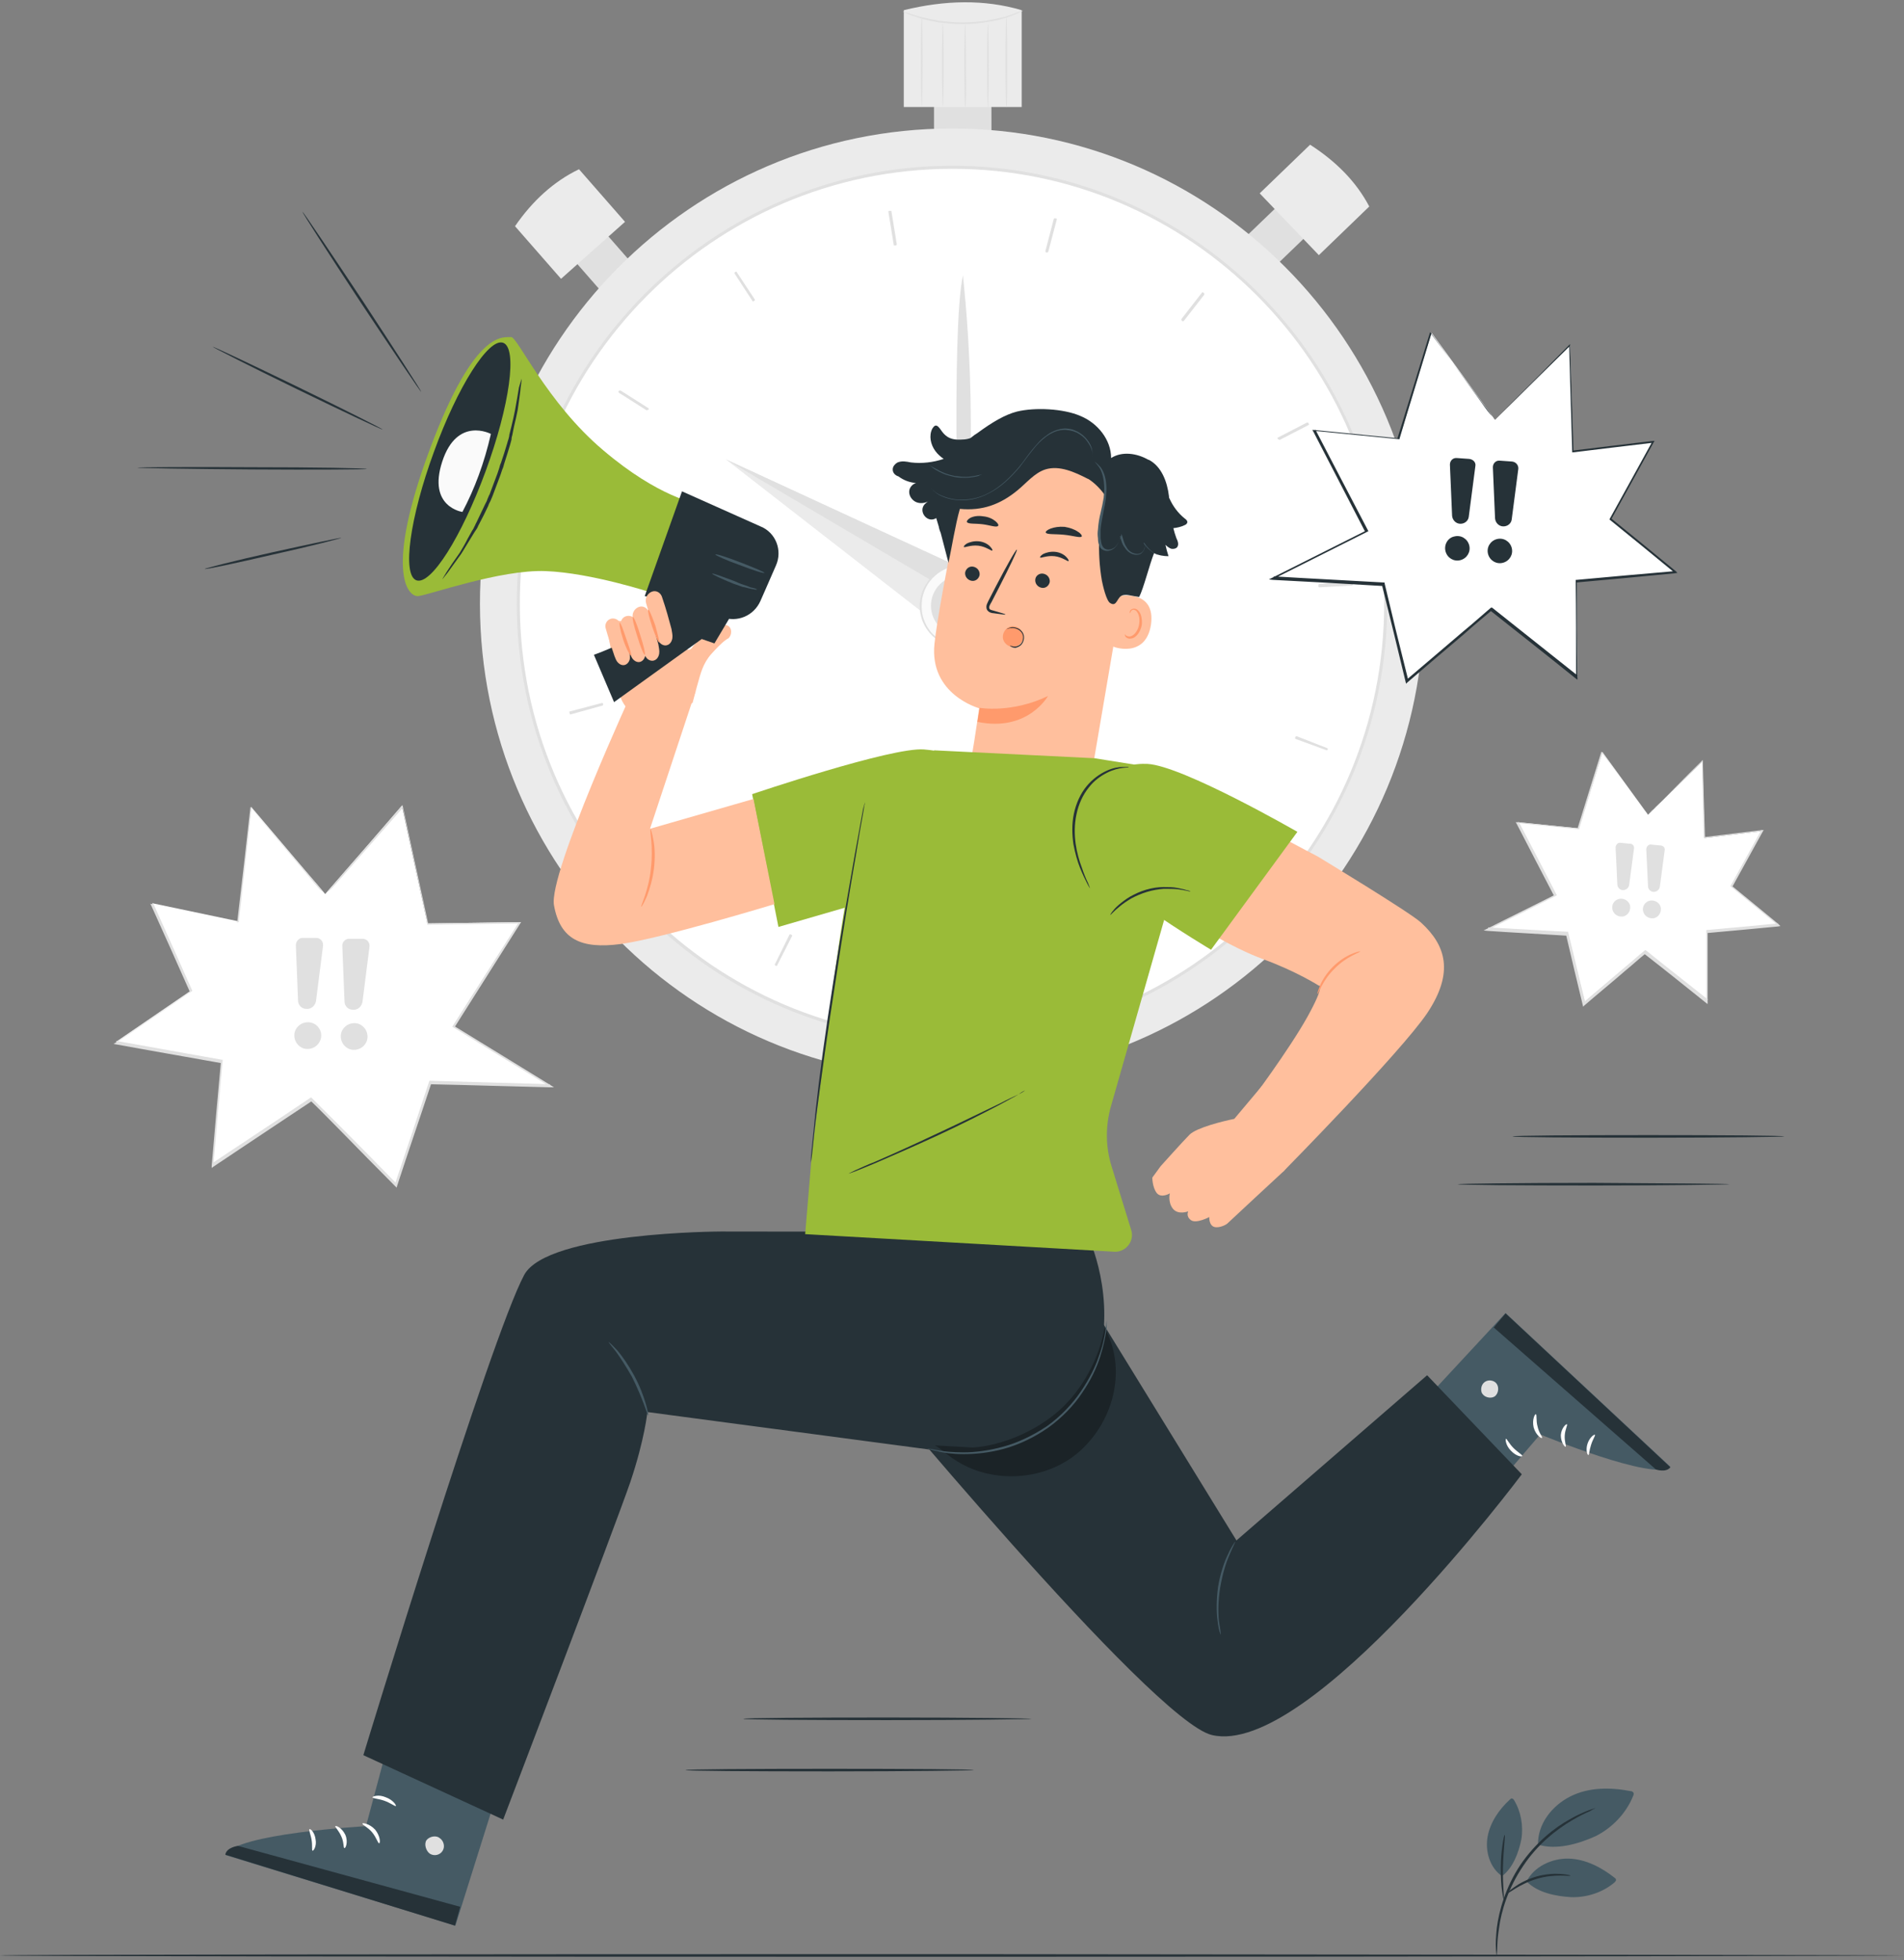 <?xml version="1.0" encoding="UTF-8"?> <svg xmlns="http://www.w3.org/2000/svg" width="540" height="556" viewBox="0 0 540 556" fill="none"><rect x="0" y="0" width="540" height="556" fill="#808080" stroke="none"/><path d="M92.237 253.617L113.992 228.631L121.202 261.946L147.307 261.573L128.536 291.034L155.884 307.816L122.072 306.946L112.251 336.034L88.26 311.794L60.29 330.44L62.901 300.854L32.942 295.509L54.199 280.965L43.26 256.227L67.5 261.324L71.229 228.879L92.237 253.617Z" fill="white"></path><path d="M92.237 253.617C92.237 253.617 91.74 253.12 90.87 252.001C90 250.882 88.632 249.39 86.768 247.277C83.163 243.051 77.942 236.959 71.105 229.004L71.353 228.879C70.359 237.83 69.116 248.769 67.749 261.324V261.573H67.5C60.041 260.081 51.837 258.341 43.135 256.476L43.384 256.103C46.864 263.81 50.594 272.139 54.447 280.841L54.572 281.089L54.323 281.214C47.61 285.813 40.401 290.785 33.066 295.758L32.942 295.261C42.514 297.001 52.583 298.741 62.901 300.606H63.149V300.854C62.279 310.178 61.409 320.122 60.539 330.316L60.041 330.067C68.992 324.1 78.439 317.885 88.011 311.421L88.26 311.296L88.508 311.545C90.994 314.031 93.729 316.766 96.464 319.501C101.934 324.97 107.279 330.44 112.5 335.785L112.003 335.91C115.359 325.965 118.591 316.269 121.699 306.821L121.823 306.573H122.072C133.757 306.946 145.069 307.194 156.008 307.567L155.884 308.189C146.312 302.346 137.237 296.752 128.536 291.407L128.287 291.283L128.412 291.034C135 280.592 141.34 270.772 147.182 261.573L147.431 261.946C137.983 262.07 129.406 262.194 121.326 262.319H121.202V262.194C118.467 249.266 116.105 238.078 114.116 228.879L114.365 229.004C107.279 237.084 101.809 243.299 98.08 247.526C96.215 249.639 94.848 251.255 93.853 252.249C92.735 253.12 92.237 253.617 92.237 253.617C92.237 253.617 92.735 252.995 93.605 252.001C94.599 250.882 95.967 249.266 97.831 247.153C101.561 242.926 106.906 236.711 113.867 228.631L114.116 228.382L114.24 228.755C116.229 237.954 118.591 249.017 121.45 262.07L121.202 261.946C129.157 261.821 137.859 261.697 147.307 261.573H147.804L147.555 261.946C141.713 271.145 135.497 280.965 128.909 291.407L128.784 291.034C137.486 296.379 146.685 301.973 156.132 307.816L157.127 308.437H156.008C145.069 308.189 133.757 307.816 122.072 307.567L122.32 307.319C119.213 316.766 115.856 326.462 112.624 336.407L112.5 336.904L112.127 336.531C106.782 331.186 101.436 325.716 96.091 320.247C93.356 317.512 90.746 314.777 88.135 312.291H88.508C78.936 318.631 69.489 324.97 60.539 330.937L60.041 331.31V330.689C60.911 320.495 61.782 310.551 62.652 301.227L62.901 301.6C52.583 299.736 42.389 297.995 32.942 296.255L32.196 296.131L32.818 295.758C40.276 290.661 47.362 285.813 54.075 281.214L53.95 281.587C50.097 272.885 46.367 264.556 42.887 256.849L42.638 256.352L43.135 256.476C51.837 258.341 60.041 260.081 67.5 261.573L67.251 261.821C68.743 249.266 69.986 238.327 70.981 229.377V229.004L71.229 229.252C77.942 237.208 83.163 243.424 86.644 247.526C88.384 249.639 89.751 251.255 90.746 252.374C91.74 252.995 92.237 253.617 92.237 253.617Z" fill="#E0E0E0"></path><path d="M83.909 268.161L84.53 283.824C84.53 285.067 85.525 286.186 86.892 286.186C88.26 286.31 89.378 285.316 89.627 283.948L91.616 268.285C91.74 267.042 90.87 266.048 89.627 266.048H85.773C84.779 266.048 83.909 267.042 83.909 268.161Z" fill="#E0E0E0"></path><path d="M90.87 295.012C90.124 297.001 88.011 297.995 86.022 297.374C84.033 296.628 83.038 294.515 83.66 292.526C84.406 290.537 86.519 289.542 88.508 290.164C90.497 290.785 91.616 293.023 90.87 295.012Z" fill="#E0E0E0"></path><path d="M97.085 268.41L97.707 284.073C97.707 285.316 98.701 286.434 100.069 286.434C101.436 286.559 102.555 285.564 102.804 284.197L104.793 268.534C104.917 267.291 104.047 266.296 102.804 266.296H98.95C97.956 266.296 96.961 267.291 97.085 268.41Z" fill="#E0E0E0"></path><path d="M104.047 295.261C103.301 297.25 101.188 298.244 99.199 297.622C97.21 296.877 96.215 294.763 96.837 292.774C97.583 290.785 99.696 289.791 101.685 290.412C103.674 291.158 104.668 293.272 104.047 295.261Z" fill="#E0E0E0"></path><path d="M467.403 231.117L454.475 213.341L447.762 234.971L430.483 233.23L441.174 253.866L422.155 263.437L444.655 264.805L449.503 284.57L466.782 269.902L484.185 283.824V264.183L504.447 262.319L491.146 251.504L499.848 235.717L483.439 237.705L482.818 215.951L467.403 231.117Z" fill="white"></path><path d="M467.403 231.117C467.403 231.117 467.776 230.744 468.398 230.122C469.019 229.377 470.014 228.382 471.381 227.139C473.992 224.528 477.721 220.675 482.693 215.827L482.942 215.578V215.951C483.066 221.918 483.315 229.252 483.563 237.705L483.315 237.457C488.287 236.835 493.881 236.214 499.724 235.468H500.221L499.972 235.841C497.237 240.813 494.378 246.034 491.271 251.628L491.146 251.255C495.373 254.736 499.848 258.341 504.447 262.194L504.945 262.691L504.199 262.816C497.735 263.437 491.022 264.059 484.061 264.68L484.309 264.432C484.309 270.647 484.309 277.36 484.309 284.197V284.819L483.812 284.446C478.218 279.97 472.376 275.247 466.284 270.523H466.657C464.793 272.015 462.928 273.755 460.939 275.371C457.085 278.727 453.108 281.959 449.378 285.191L449.005 285.564L448.881 285.067C447.265 278.354 445.649 271.642 444.157 265.178L444.406 265.426C436.699 264.929 429.116 264.556 421.906 264.059L420.787 263.935L421.782 263.437C428.37 260.081 434.834 256.973 440.925 253.865L440.801 254.238C436.947 246.904 433.467 240.067 430.11 233.603L429.862 233.23H430.359C436.574 233.852 442.293 234.473 447.638 234.97L447.389 235.095C450 226.642 452.237 219.432 454.102 213.465L454.226 213.216L454.475 213.465C458.577 219.183 461.809 223.658 464.047 226.642C465.166 228.133 465.911 229.252 466.533 230.122C467.155 230.744 467.403 231.117 467.403 231.117C467.403 231.117 467.155 230.744 466.533 229.998C465.911 229.252 465.166 228.133 464.047 226.642C461.809 223.658 458.577 219.183 454.226 213.465H454.475C452.61 219.432 450.497 226.642 447.887 235.095V235.219H447.762C442.417 234.722 436.699 234.1 430.483 233.479L430.732 233.106C434.088 239.57 437.693 246.407 441.422 253.741L441.547 253.99L441.298 254.114C435.207 257.222 428.867 260.33 422.155 263.686L422.03 263.064C429.24 263.437 436.823 263.935 444.53 264.307H444.779V264.556C446.395 271.02 447.887 277.609 449.627 284.446L449.13 284.321C452.983 281.089 456.837 277.733 460.69 274.501C462.679 272.885 464.544 271.144 466.409 269.653L466.657 269.528L466.906 269.653C472.873 274.501 478.84 279.1 484.434 283.575L483.936 283.824C483.936 276.987 483.936 270.399 483.936 264.059V263.81H484.185C491.146 263.189 497.983 262.567 504.323 261.946L504.199 262.443C499.599 258.589 495.124 254.984 490.898 251.504L490.773 251.379L490.898 251.131C494.005 245.537 496.864 240.316 499.599 235.343L499.848 235.716C494.005 236.462 488.411 237.084 483.439 237.705H483.19V237.457C482.942 229.128 482.818 221.794 482.693 215.702L482.942 215.827C477.969 220.675 474.116 224.404 471.505 227.015C470.262 228.258 469.268 229.252 468.522 229.874C467.776 230.744 467.403 231.117 467.403 231.117Z" fill="#E0E0E0"></path><path d="M472.127 241.186L470.759 251.504C470.635 252.374 469.889 252.995 469.019 252.995C468.149 252.995 467.403 252.25 467.403 251.379L466.906 240.937C466.906 240.192 467.527 239.446 468.273 239.57L470.759 239.819C471.754 239.819 472.251 240.44 472.127 241.186Z" fill="#E0E0E0"></path><path d="M466.036 258.589C466.409 259.957 467.776 260.702 469.144 260.454C470.511 260.081 471.257 258.713 471.008 257.346C470.635 255.979 469.268 255.233 467.9 255.481C466.409 255.854 465.663 257.346 466.036 258.589Z" fill="#E0E0E0"></path><path d="M463.425 240.689L462.058 251.006C461.934 251.877 461.188 252.498 460.318 252.498C459.447 252.498 458.702 251.752 458.702 250.882L458.204 240.44C458.204 239.694 458.826 238.948 459.572 239.073L462.058 239.321C462.928 239.197 463.55 239.943 463.425 240.689Z" fill="#E0E0E0"></path><path d="M457.334 258.092C457.707 259.46 459.075 260.205 460.442 259.957C461.809 259.584 462.555 258.216 462.307 256.849C461.934 255.482 460.566 254.736 459.199 254.984C457.707 255.357 456.961 256.725 457.334 258.092Z" fill="#E0E0E0"></path><path d="M281.173 22.765L264.889 22.784L264.918 48.267L281.203 48.248L281.173 22.765Z" fill="#E0E0E0"></path><path d="M289.765 30.357H256.326V2.885C268.011 0.026 279.199 -0.223 289.765 2.885V30.357Z" fill="#EBEBEB"></path><path d="M290.138 3.009C290.138 3.009 289.765 3.258 288.895 3.631C288.149 4.004 286.906 4.501 285.414 4.998C283.923 5.495 282.058 5.993 279.945 6.241C277.832 6.614 275.594 6.863 273.108 6.863C270.622 6.863 268.384 6.614 266.271 6.365C264.157 5.993 262.293 5.62 260.801 5.122C259.309 4.625 258.066 4.252 257.32 3.879C256.45 3.506 256.077 3.258 256.077 3.258C256.077 3.133 257.942 3.879 260.925 4.749C262.417 5.122 264.282 5.495 266.271 5.868C268.384 6.117 270.622 6.365 272.983 6.365C275.345 6.365 277.707 6.117 279.696 5.868C281.685 5.495 283.55 5.122 285.041 4.749C288.398 3.631 290.138 2.885 290.138 3.009Z" fill="#E0E0E0"></path><path d="M267.389 30.233C267.265 30.233 267.141 25.012 267.141 18.424C267.141 11.96 267.265 6.614 267.389 6.614C267.514 6.614 267.638 11.835 267.638 18.424C267.638 25.012 267.514 30.233 267.389 30.233Z" fill="#E0E0E0"></path><path d="M273.729 30.482C273.605 30.482 273.481 25.136 273.481 18.672C273.481 12.084 273.605 6.863 273.729 6.863C273.854 6.863 273.978 12.208 273.978 18.672C274.102 25.136 273.978 30.482 273.729 30.482Z" fill="#E0E0E0"></path><path d="M280.193 30.357C280.069 30.357 279.945 25.012 279.945 18.548C279.945 11.96 280.069 6.739 280.193 6.739C280.318 6.739 280.442 12.084 280.442 18.548C280.442 25.012 280.318 30.357 280.193 30.357Z" fill="#E0E0E0"></path><path d="M285.414 30.357C285.29 30.357 285.166 24.639 285.166 17.553C285.166 10.468 285.29 4.75 285.414 4.75C285.539 4.75 285.663 10.468 285.663 17.553C285.663 24.639 285.663 30.357 285.414 30.357Z" fill="#E0E0E0"></path><path d="M261.423 30.233C261.298 30.233 261.174 24.515 261.174 17.429C261.174 10.344 261.298 4.625 261.423 4.625C261.547 4.625 261.671 10.344 261.671 17.429C261.671 24.39 261.547 30.233 261.423 30.233Z" fill="#E0E0E0"></path><path d="M360.373 76.725L352.293 68.147L365.47 55.468L373.674 63.921L360.373 76.725Z" fill="#E0E0E0"></path><path d="M374.047 72.374L357.265 54.846L371.561 41.048C378.895 45.772 384.613 51.49 388.343 58.575L374.047 72.374Z" fill="#EBEBEB"></path><path d="M181.119 76.849L172.293 84.681L160.11 70.758L168.936 62.926L181.119 76.849Z" fill="#E0E0E0"></path><path d="M177.265 62.926L159.116 79.087L146.063 64.169C151.036 56.96 157.003 51.49 164.213 48.009L177.265 62.926Z" fill="#EBEBEB"></path><path d="M270.155 305.951C344.096 305.866 403.967 245.467 403.881 171.045C403.796 96.624 343.786 36.363 269.845 36.448C195.905 36.533 136.033 96.933 136.119 171.354C136.205 245.775 196.215 306.036 270.155 305.951Z" fill="#EBEBEB"></path><path d="M270.135 295.012C338.102 294.938 393.141 239.446 393.066 171.066C392.992 102.687 337.833 47.314 269.865 47.388C201.898 47.462 146.859 102.954 146.934 171.334C147.008 239.713 202.167 295.086 270.135 295.012Z" fill="white"></path><path d="M270.124 295.509C202.003 295.633 146.685 239.943 146.561 171.448C146.436 102.954 201.754 47.139 269.876 47.015C337.997 46.89 393.315 102.581 393.439 171.075C393.563 239.57 338.246 295.385 270.124 295.509ZM269.876 47.885C202.251 48.009 147.307 103.327 147.431 171.448C147.555 239.446 202.624 294.763 270.124 294.639C337.749 294.515 392.693 239.197 392.569 171.075C392.569 103.078 337.5 47.761 269.876 47.885Z" fill="#E0E0E0"></path><path d="M261.298 173.437L205.856 130.302L270.746 160.261L272.611 171.697L261.298 173.437Z" fill="#EBEBEB"></path><path d="M205.856 130.302L263.66 164.363L270.746 160.261L205.856 130.302Z" fill="#E0E0E0"></path><path d="M272.611 160.26C278.95 160.26 284.171 165.481 284.171 171.821C284.171 178.161 279.075 183.382 272.611 183.382C266.271 183.382 261.05 178.161 261.05 171.821C261.174 165.481 266.271 160.26 272.611 160.26Z" fill="#FAFAFA"></path><path d="M272.611 160.261C272.611 160.385 271.616 160.261 269.876 160.758C268.135 161.255 265.649 162.374 263.66 164.984C262.666 166.227 261.92 167.968 261.547 169.832C261.298 171.697 261.298 173.81 262.044 175.799C262.417 176.794 262.914 177.788 263.536 178.658C264.158 179.529 265.028 180.399 265.898 181.02C267.763 182.388 270.124 183.134 272.486 183.258C274.972 183.258 277.334 182.388 279.075 181.02C280.069 180.399 280.815 179.529 281.437 178.658C282.058 177.788 282.68 176.794 282.928 175.799C283.674 173.81 283.798 171.697 283.426 169.832C283.053 167.968 282.307 166.352 281.312 164.984C279.323 162.374 276.837 161.255 275.097 160.758C273.605 160.261 272.611 160.385 272.611 160.261C272.611 160.261 273.605 160.136 275.47 160.509C277.21 160.882 279.821 162.001 281.934 164.736C282.928 166.103 283.798 167.719 284.171 169.708C284.544 171.697 284.42 173.81 283.674 175.924C283.301 176.918 282.804 178.037 282.058 178.907C281.437 179.901 280.566 180.772 279.572 181.393C277.707 182.885 275.221 183.631 272.611 183.755C270 183.755 267.514 182.885 265.649 181.393C264.655 180.647 263.785 179.777 263.163 178.907C262.417 177.913 261.92 176.918 261.547 175.924C260.801 173.81 260.677 171.697 261.05 169.708C261.423 167.719 262.293 166.103 263.287 164.736C265.401 162.001 268.011 160.882 269.751 160.509C271.616 160.136 272.611 160.261 272.611 160.261Z" fill="#E0E0E0"></path><path d="M272.611 163.244C277.334 163.244 281.188 167.098 281.188 171.821C281.188 176.545 277.334 180.399 272.611 180.399C267.887 180.399 264.033 176.545 264.033 171.821C264.033 167.098 267.887 163.244 272.611 163.244Z" fill="#E0E0E0"></path><path d="M272.113 168.465C272.113 168.465 269.627 93.879 273.108 78.092C272.984 78.092 278.826 123.341 272.113 168.465Z" fill="#E0E0E0"></path><path d="M265.525 285.689H265.401L265.774 276.366H266.022L265.525 285.689ZM311.644 278.106L308.163 269.529L308.412 269.404L311.768 278.106H311.644ZM220.152 273.755L220.028 273.631L224.13 265.302L224.379 265.426L220.152 273.755ZM350.801 252.25L344.213 245.786L344.337 245.661L350.801 252.25ZM183.481 244.294L183.357 244.17L190.566 238.327L190.691 238.451L183.481 244.294ZM376.285 212.471L367.583 209.239L367.707 208.99L376.285 212.346V212.471ZM161.851 202.402L161.727 202.153L170.677 199.791V199.915L161.851 202.402ZM374.171 166.352V166.228L383.37 165.606V165.855L374.171 166.352ZM374.171 166.228V165.979L383.37 165.357V165.606L374.171 166.228ZM168.315 156.656L159.116 155.288V155.04L168.315 156.407V156.656ZM362.735 124.335L362.611 124.211L370.815 119.984L370.939 120.233L362.735 124.335ZM183.481 116.007L175.649 111.034L175.774 110.91L183.605 115.882L183.481 116.007ZM335.511 90.896L335.387 90.772L341.105 83.438L341.229 83.562L335.511 90.896ZM213.688 85.178L208.591 77.346L208.716 77.222L213.812 84.929L213.688 85.178ZM296.975 71.379H296.851L299.213 62.305H299.462L296.975 71.379ZM253.716 69.391L252.224 60.192H252.473L253.964 69.391H253.716Z" fill="#E0E0E0"></path><path d="M265.525 285.937H265.401C265.276 285.937 265.152 285.813 265.152 285.564L265.525 276.241C265.525 276.117 265.525 276.117 265.649 275.993C265.649 275.993 265.774 275.868 265.898 275.868H266.146C266.271 275.868 266.271 275.868 266.395 275.993C266.395 275.993 266.519 276.117 266.519 276.241L266.146 285.564C265.774 285.813 265.649 285.937 265.525 285.937ZM311.644 278.354C311.519 278.354 311.395 278.23 311.395 278.106L307.914 269.529C307.914 269.404 307.914 269.404 307.914 269.28C307.914 269.156 308.039 269.156 308.039 269.156L308.287 269.031C308.412 269.031 308.412 269.031 308.536 269.031C308.66 269.031 308.66 269.156 308.66 269.156L312.017 277.857C312.017 277.982 312.017 278.23 311.892 278.23L311.644 278.354ZM220.152 274.004H220.028L219.903 273.879C219.779 273.755 219.655 273.631 219.779 273.506L223.881 265.178C223.881 265.053 224.006 265.053 224.006 265.053C224.13 265.053 224.13 265.053 224.254 265.053L224.503 265.178C224.627 265.302 224.751 265.426 224.627 265.551L220.401 273.879C220.401 274.004 220.276 274.004 220.152 274.004ZM350.801 252.498C350.677 252.498 350.677 252.498 350.553 252.374L343.964 245.91C343.84 245.785 343.84 245.537 343.964 245.413L344.088 245.288C344.088 245.288 344.213 245.164 344.337 245.164C344.461 245.164 344.461 245.164 344.586 245.288L351.174 251.877C351.298 252.001 351.298 252.25 351.174 252.374L351.05 252.498C351.05 252.498 350.925 252.498 350.801 252.498ZM183.481 244.542C183.356 244.542 183.232 244.542 183.232 244.418L183.108 244.294C182.984 244.169 182.984 243.921 183.108 243.796L190.318 237.954C190.442 237.954 190.442 237.83 190.566 237.83C190.691 237.83 190.691 237.83 190.815 237.954L190.939 238.078C191.064 238.203 191.064 238.451 190.939 238.575L183.854 244.542C183.605 244.542 183.605 244.542 183.481 244.542ZM376.285 212.843C376.16 212.843 376.16 212.843 376.285 212.843L367.459 209.611C367.334 209.611 367.21 209.363 367.334 209.238L367.459 208.99C367.459 208.866 367.583 208.866 367.583 208.866C367.707 208.866 367.707 208.866 367.832 208.866L376.409 212.222C376.533 212.222 376.658 212.471 376.533 212.595V212.719C376.533 212.719 376.409 212.843 376.285 212.843ZM161.851 202.65H161.727C161.602 202.65 161.602 202.526 161.602 202.401L161.478 202.153C161.478 202.029 161.478 202.029 161.478 201.904C161.478 201.78 161.602 201.78 161.727 201.78L170.677 199.418C170.801 199.418 171.05 199.418 171.05 199.667V199.791C171.05 199.915 171.05 200.164 170.801 200.164L161.851 202.65C161.975 202.65 161.975 202.65 161.851 202.65ZM374.171 166.6C374.047 166.6 373.923 166.476 373.923 166.352V166.227V165.979C373.923 165.855 374.047 165.606 374.171 165.606L383.37 164.984C383.619 164.984 383.743 165.109 383.743 165.233V165.482V165.73C383.743 165.855 383.743 165.855 383.619 165.979C383.619 165.979 383.495 166.103 383.37 166.103L374.171 166.6ZM168.315 156.904L159.116 155.537C158.992 155.537 158.992 155.537 158.868 155.413C158.868 155.288 158.743 155.288 158.868 155.164V154.915C158.868 154.791 158.867 154.791 158.992 154.667C159.116 154.667 159.116 154.542 159.24 154.667L168.439 156.034C168.564 156.034 168.688 156.158 168.688 156.407V156.656C168.688 156.78 168.688 156.78 168.564 156.904C168.439 156.904 168.315 156.904 168.315 156.904ZM362.735 124.708C362.611 124.708 362.486 124.584 362.486 124.584L362.362 124.459C362.238 124.335 362.362 124.087 362.486 124.087L370.691 119.86C370.815 119.86 370.815 119.86 370.939 119.86C371.064 119.86 371.064 119.984 371.064 119.984L371.188 120.233C371.312 120.357 371.188 120.606 371.064 120.606L362.859 124.832C362.859 124.708 362.859 124.708 362.735 124.708ZM183.481 116.379H183.356L175.525 111.407C175.401 111.283 175.401 111.158 175.401 111.034L175.525 110.91C175.525 110.785 175.649 110.785 175.774 110.785C175.898 110.785 175.898 110.785 176.022 110.785L183.854 115.758C183.978 115.882 184.102 116.006 183.978 116.131L183.854 116.255C183.605 116.255 183.605 116.379 183.481 116.379ZM335.511 91.145C335.387 91.145 335.387 91.145 335.262 91.02L335.138 90.896C335.014 90.772 335.014 90.647 335.138 90.399L340.856 83.064C340.856 82.94 340.981 82.94 341.105 82.94C341.229 82.94 341.229 82.94 341.354 83.064L341.478 83.189C341.602 83.313 341.602 83.437 341.478 83.686L335.76 91.02C335.635 91.145 335.511 91.145 335.511 91.145ZM213.688 85.551C213.564 85.551 213.439 85.426 213.439 85.426L208.343 77.595C208.218 77.471 208.343 77.222 208.467 77.222L208.591 77.098C208.716 76.973 208.964 77.098 208.964 77.222L214.061 84.929C214.185 85.053 214.061 85.302 213.937 85.302L213.688 85.426C213.812 85.426 213.688 85.551 213.688 85.551ZM296.975 71.628H296.727C296.602 71.628 296.478 71.379 296.478 71.255L298.84 62.181C298.84 62.056 298.964 62.056 298.964 61.932C299.088 61.932 299.088 61.932 299.213 61.932H299.461C299.586 61.932 299.586 62.056 299.71 62.056C299.71 62.181 299.71 62.181 299.71 62.305L297.348 71.255C297.224 71.628 297.1 71.628 296.975 71.628ZM253.716 69.639C253.591 69.639 253.591 69.639 253.591 69.639C253.467 69.639 253.467 69.515 253.467 69.39L251.975 60.191C251.975 60.067 251.975 60.067 251.975 59.943C251.975 59.819 252.1 59.819 252.224 59.819H252.472C252.597 59.819 252.597 59.819 252.721 59.819C252.845 59.819 252.845 59.943 252.845 60.067L254.337 69.266C254.337 69.39 254.213 69.639 254.088 69.639H253.716C253.84 69.639 253.84 69.639 253.716 69.639Z" fill="#E0E0E0"></path><path d="M540 554.694C540 554.819 419.171 555.067 270 555.067C120.829 555.067 0 554.943 0 554.694C0 554.446 120.829 554.321 270 554.321C419.047 554.446 540 554.57 540 554.694Z" fill="#263238"></path><path d="M436.202 523.244C436.077 517.402 440.179 512.181 445.4 509.57C450.621 506.96 456.713 506.96 462.431 508.079C462.804 508.079 463.052 508.203 463.301 508.576C463.425 508.824 463.301 509.197 463.177 509.446C461.188 514.418 457.21 518.521 452.486 520.882C447.514 523.12 441.298 524.86 436.202 523.244Z" fill="#455A64"></path><path d="M452.486 512.927C452.486 512.927 452.237 512.927 451.989 513.051C451.616 513.175 451.119 513.3 450.497 513.548C449.254 514.046 447.389 514.791 445.276 516.034C440.925 518.396 435.456 522.747 431.229 528.963C427.003 535.302 425.138 542.015 424.516 546.863C424.268 549.349 424.144 551.338 424.268 552.706C424.268 553.452 424.392 553.949 424.392 554.322C424.392 554.695 424.392 554.819 424.516 554.819C424.516 554.819 424.516 554.073 424.641 552.706C424.641 551.338 424.765 549.349 425.138 546.988C425.76 542.139 427.749 535.551 431.975 529.336C436.077 523.12 441.547 518.894 445.773 516.407C447.887 515.164 449.627 514.294 450.87 513.797C451.865 513.175 452.486 512.927 452.486 512.927Z" fill="#263238"></path><path d="M432.97 533.687C435.083 529.46 440.18 527.098 444.903 527.222C449.627 527.347 454.227 529.709 457.956 532.692C458.204 532.816 458.329 533.065 458.329 533.314C458.329 533.562 458.08 533.687 457.956 533.935C454.599 536.794 450.124 538.286 445.649 538.162C441.298 537.913 436.077 536.919 432.97 533.687Z" fill="#455A64"></path><path d="M426.008 532.195C422.528 529.833 421.16 525.109 421.906 521.007C422.652 516.905 425.138 513.3 428.246 510.441C428.37 510.316 428.619 510.068 428.867 510.192C429.116 510.192 429.24 510.441 429.365 510.565C431.354 513.797 432.099 517.899 431.478 521.753C430.732 525.482 429.116 529.833 426.008 532.195Z" fill="#455A64"></path><path d="M445.401 532.07C445.401 531.946 444.406 531.698 442.541 531.573C440.801 531.449 438.315 531.573 435.704 532.319C433.094 533.065 430.856 534.308 429.489 535.303C427.997 536.297 427.251 537.167 427.376 537.167C427.5 537.416 430.856 534.432 435.953 532.941C440.925 531.449 445.401 532.319 445.401 532.07Z" fill="#263238"></path><path d="M426.754 520.51C426.63 520.51 426.381 521.504 426.132 523.244C425.884 524.985 425.635 527.222 425.635 529.833C425.635 532.443 425.76 534.805 426.008 536.421C426.257 538.161 426.505 539.156 426.505 539.156C426.754 539.156 426.132 534.929 426.257 529.833C426.381 524.612 427.003 520.51 426.754 520.51Z" fill="#263238"></path><path d="M506.063 322.36C506.063 322.485 488.784 322.733 467.527 322.733C446.271 322.733 428.992 322.609 428.992 322.36C428.992 322.112 446.271 321.987 467.527 321.987C488.784 321.987 506.063 322.112 506.063 322.36Z" fill="#263238"></path><path d="M490.525 335.91C490.525 336.034 473.246 336.283 451.989 336.283C430.732 336.283 413.453 336.159 413.453 335.91C413.453 335.786 430.732 335.537 451.989 335.537C473.246 335.661 490.525 335.786 490.525 335.91Z" fill="#263238"></path><path d="M292.624 487.567C292.624 487.692 274.351 487.94 251.726 487.94C229.102 487.94 210.828 487.816 210.828 487.567C210.828 487.319 229.102 487.194 251.726 487.194C274.351 487.194 292.624 487.443 292.624 487.567Z" fill="#263238"></path><path d="M276.215 502.111C276.215 502.236 257.942 502.484 235.317 502.484C212.693 502.484 194.42 502.36 194.42 502.111C194.42 501.863 212.693 501.739 235.317 501.739C257.942 501.739 276.215 501.863 276.215 502.111Z" fill="#263238"></path><path d="M424.019 119.114L405.994 94.377L396.795 124.46L372.928 122.098L387.721 150.565L361.367 163.866L392.569 165.606L399.157 193.078L423.149 172.816L447.389 192.084L447.265 164.736L475.235 162.25L456.837 147.208L468.895 125.33L446.146 128.065L445.276 97.982L424.019 119.114Z" fill="white"></path><path d="M425.387 117.623C426.381 116.628 427.749 115.261 429.489 113.52C433.094 109.915 438.315 104.694 445.028 97.857L445.276 97.609V97.982C445.525 106.31 445.898 116.504 446.271 128.065L446.022 127.816C452.983 126.946 460.566 126.076 468.771 125.081H469.268L469.019 125.454C465.29 132.291 461.188 139.625 456.961 147.333L456.837 146.96C462.679 151.683 468.895 156.78 475.235 162.001L475.732 162.498L474.986 162.623C466.16 163.493 456.713 164.363 447.016 165.233L447.265 164.984C447.265 173.686 447.265 182.885 447.389 192.208V192.83L446.892 192.457C439.185 186.241 430.981 179.777 422.652 173.189H423.025C420.539 175.302 417.804 177.54 415.193 179.902C409.724 184.501 404.378 189.1 399.157 193.576L398.784 193.949L398.66 193.451C396.423 184.128 394.185 174.929 391.947 165.979L392.196 166.228C381.505 165.606 371.063 164.984 360.994 164.487L359.876 164.363L360.87 163.866C370.069 159.266 378.895 154.791 387.348 150.565L387.224 150.938C382.003 140.744 377.03 131.297 372.431 122.346L372.182 121.973H372.679C381.381 122.844 389.213 123.589 396.547 124.335L396.298 124.46C399.903 112.775 403.011 102.705 405.497 94.501L405.621 94.252L405.87 94.501C411.713 102.457 416.188 108.672 419.171 112.775C420.663 114.888 421.782 116.504 422.652 117.498C423.646 118.493 424.019 119.114 424.019 119.114C424.019 119.114 423.646 118.617 422.776 117.498C422.03 116.38 420.787 114.888 419.296 112.775C416.188 108.548 411.713 102.457 405.746 94.501H405.994C403.508 102.83 400.4 112.775 396.92 124.46V124.584H396.796C389.461 123.838 381.505 123.092 372.804 122.222L373.052 121.849C377.652 130.675 382.624 140.247 387.97 150.44L388.094 150.689L387.845 150.813C379.392 155.04 370.566 159.515 361.367 164.114L361.243 163.493C371.312 164.114 381.754 164.612 392.445 165.233H392.693V165.482C394.807 174.432 397.044 183.631 399.406 192.954L398.909 192.83C404.13 188.355 409.599 183.755 414.945 179.156C417.679 176.918 420.29 174.556 422.776 172.443L423.025 172.319L423.273 172.443C431.602 179.031 439.807 185.62 447.514 191.711L447.016 191.96C447.016 182.512 447.016 173.313 446.892 164.736V164.487H447.141C456.837 163.617 466.16 162.747 475.11 162.001L474.986 162.498C468.646 157.277 462.431 152.181 456.588 147.457L456.464 147.333L456.588 147.084C460.815 139.377 464.917 132.042 468.646 125.205L468.895 125.578C460.691 126.573 453.108 127.443 446.146 128.313H445.898V128.065C445.525 116.504 445.276 106.31 445.028 97.982L445.276 98.106C438.439 104.819 433.094 110.04 429.489 113.645C427.749 115.385 426.257 116.752 425.387 117.623Z" fill="#263238"></path><path d="M430.608 133.037L428.743 147.332C428.619 148.451 427.624 149.321 426.381 149.321C425.138 149.321 424.143 148.327 424.019 147.084L423.398 132.54C423.398 131.421 424.268 130.551 425.387 130.675L428.867 130.924C429.986 131.048 430.732 132.042 430.608 133.037Z" fill="#263238"></path><path d="M422.03 157.153C422.527 159.017 424.392 160.136 426.257 159.639C428.121 159.142 429.24 157.277 428.743 155.412C428.246 153.548 426.381 152.429 424.516 152.926C422.652 153.423 421.533 155.288 422.03 157.153Z" fill="#263238"></path><path d="M418.425 132.291L416.561 146.587C416.436 147.705 415.442 148.575 414.199 148.575C412.956 148.575 411.961 147.581 411.837 146.338L411.215 131.794C411.215 130.675 412.086 129.805 413.204 129.929L416.685 130.178C417.804 130.302 418.674 131.172 418.425 132.291Z" fill="#263238"></path><path d="M409.972 156.407C410.469 158.272 412.334 159.39 414.199 158.893C416.063 158.396 417.182 156.531 416.685 154.667C416.188 152.802 414.323 151.683 412.458 152.18C410.594 152.553 409.475 154.542 409.972 156.407Z" fill="#263238"></path><path d="M309.779 218.438L319.972 158.645C322.956 143.852 316.865 129.681 301.947 127.071L300.58 126.946C286.657 125.33 273.729 134.654 270.994 148.576C268.508 161.38 265.773 175.676 265.027 182.637C263.536 197.057 277.707 200.91 277.707 200.91C277.707 200.91 276.464 209.612 275.718 213.839L283.052 222.167L309.779 218.438Z" fill="#FFBF9D"></path><path d="M277.831 200.786C277.831 200.786 286.906 202.402 297.224 197.43C297.224 197.43 291.505 207.747 277.21 204.764L277.831 200.786Z" fill="#FF9A6C"></path><path d="M273.729 162.374C273.605 163.493 274.351 164.488 275.47 164.736C276.588 164.985 277.583 164.239 277.831 163.12C277.956 162.001 277.21 161.007 276.091 160.758C274.972 160.51 273.978 161.256 273.729 162.374Z" fill="#263238"></path><path d="M273.356 155.165C273.605 155.413 275.221 154.543 277.458 154.792C279.696 155.04 281.188 156.408 281.436 156.159C281.561 156.035 281.312 155.538 280.69 154.916C280.069 154.294 278.95 153.673 277.583 153.549C276.215 153.424 274.972 153.797 274.226 154.17C273.605 154.543 273.232 155.04 273.356 155.165Z" fill="#263238"></path><path d="M293.619 164.364C293.494 165.482 294.24 166.477 295.359 166.726C296.478 166.974 297.472 166.228 297.721 165.11C297.845 163.991 297.099 162.996 295.98 162.748C294.862 162.499 293.743 163.245 293.619 164.364Z" fill="#263238"></path><path d="M294.986 158.148C295.235 158.397 296.851 157.526 299.088 157.775C301.326 158.024 302.817 159.391 303.066 159.142C303.19 159.018 302.942 158.521 302.32 157.899C301.699 157.278 300.58 156.656 299.212 156.532C297.845 156.408 296.602 156.781 295.856 157.153C295.235 157.526 294.862 158.024 294.986 158.148Z" fill="#263238"></path><path d="M285.166 174.308C285.166 174.184 283.798 173.811 281.685 173.189C281.188 173.065 280.566 172.941 280.566 172.443C280.442 172.07 280.815 171.449 281.188 170.827C281.934 169.46 282.555 168.093 283.301 166.725C286.284 160.883 288.646 156.034 288.398 155.91C288.149 155.786 285.539 160.385 282.431 166.352C281.685 167.844 280.939 169.211 280.318 170.454C280.069 171.076 279.572 171.697 279.82 172.692C279.945 173.189 280.318 173.438 280.691 173.686C281.063 173.811 281.312 173.935 281.685 173.935C283.674 174.184 285.041 174.432 285.166 174.308Z" fill="#263238"></path><path d="M296.602 151.062C296.851 151.684 299.088 151.435 301.699 151.684C304.309 151.932 306.422 152.678 306.795 152.181C306.92 151.932 306.547 151.311 305.677 150.814C304.806 150.192 303.439 149.695 301.947 149.446C300.331 149.322 298.964 149.57 297.969 149.943C296.975 150.316 296.478 150.814 296.602 151.062Z" fill="#263238"></path><path d="M274.226 148.079C274.599 148.7 276.464 148.451 278.577 148.7C280.69 148.949 282.555 149.695 283.052 149.197C283.301 148.949 283.052 148.451 282.306 147.83C281.561 147.208 280.318 146.587 278.826 146.463C277.334 146.214 275.967 146.463 275.097 146.96C274.475 147.333 274.102 147.83 274.226 148.079Z" fill="#263238"></path><path d="M317.61 169.087C317.859 168.963 327.804 167.347 326.436 177.167C324.945 186.988 315.373 183.507 315.497 183.259C315.497 182.886 317.61 169.087 317.61 169.087Z" fill="#FFBF9D"></path><path d="M318.978 179.902C318.978 179.902 319.102 180.026 319.351 180.275C319.599 180.399 320.097 180.648 320.594 180.524C321.713 180.275 322.831 178.783 323.08 177.043C323.204 176.173 323.204 175.303 322.956 174.557C322.707 173.811 322.334 173.189 321.837 173.065C321.34 172.816 320.967 173.065 320.718 173.438C320.594 173.687 320.594 173.935 320.47 173.935C320.47 173.935 320.345 173.687 320.47 173.314C320.594 173.065 320.718 172.941 320.967 172.816C321.215 172.692 321.588 172.568 321.961 172.692C322.707 172.816 323.329 173.687 323.577 174.432C323.826 175.303 323.95 176.297 323.826 177.292C323.453 179.281 322.21 181.021 320.718 181.145C319.972 181.269 319.475 180.897 319.226 180.648C318.978 180.151 318.978 179.902 318.978 179.902Z" fill="#FF9A6C"></path><path d="M253.342 132.416C253.591 131.919 254.088 131.421 254.585 131.173C255.829 130.676 257.072 130.924 258.315 131.173C261.423 131.546 264.655 131.173 267.638 130.178C266.768 129.557 265.898 128.811 265.276 127.941C263.909 126.076 263.411 123.59 264.406 121.601C264.655 121.228 264.903 120.855 265.276 120.731C265.898 120.607 266.395 121.352 266.768 121.85C268.011 123.714 269.254 124.584 271.492 124.709C272.859 124.709 274.226 124.709 275.345 124.212L275.469 124.087C276.091 123.59 276.588 123.217 277.21 122.844C281.436 119.736 285.041 117.623 288.398 116.753C293.494 115.51 301.574 115.883 306.422 117.996C311.271 119.985 315.124 124.709 315.124 129.93C318.232 127.941 322.458 128.562 325.69 130.427H325.815C329.42 132.292 331.036 136.642 331.533 140.745C331.533 140.993 331.533 141.242 331.657 141.366C332.652 143.604 334.143 145.593 336.008 147.084C336.381 147.333 336.754 147.706 336.754 148.079C336.754 148.452 336.381 148.825 336.008 148.949C335.014 149.446 333.895 149.695 332.776 149.819C333.025 150.814 333.273 151.684 333.646 152.678C334.019 153.424 334.392 154.419 333.895 155.165C333.522 155.662 332.776 155.786 332.155 155.662C331.533 155.413 331.036 155.04 330.539 154.543C330.787 155.662 331.036 156.656 331.409 157.775C330.041 157.775 328.55 157.526 327.306 156.905C325.939 160.386 324.323 166.974 323.08 169.336C320.469 168.963 319.848 168.59 318.481 168.839C316.74 169.212 316.864 172.319 314.876 171.076C313.757 170.455 312.762 165.979 312.514 164.736C311.146 156.781 311.519 148.452 313.508 140.62C312.141 138.756 310.525 137.015 308.536 135.772L308.66 135.897C304.806 133.908 300.456 131.919 296.478 133.162C293.37 134.156 291.132 137.015 288.522 139.129C283.674 143.107 278.577 144.971 272.237 144.35C270.994 148.576 269.876 155.662 269.005 159.64L266.768 151.062C266.519 150.565 266.395 150.068 266.271 149.571V149.446C266.022 148.576 265.773 147.83 265.525 146.96C263.039 148.576 260.304 145.096 262.293 142.982C262.666 142.609 263.163 142.236 263.66 141.988C262.541 142.734 260.925 142.982 259.682 142.361C258.439 141.739 257.569 140.247 257.942 138.88C258.19 138.01 258.936 137.264 259.806 137.015C258.066 136.891 256.326 136.27 254.834 135.151C253.591 134.778 252.845 133.659 253.342 132.416Z" fill="#263238"></path><path d="M310.4 130.924C310.4 130.924 310.898 131.421 311.643 132.416C312.389 133.41 313.011 135.275 313.135 137.512C313.26 138.631 313.135 139.874 313.011 141.242C312.762 142.609 312.514 143.977 312.141 145.468C311.768 146.96 311.519 148.452 311.395 150.192C311.271 151.062 311.271 151.808 311.395 152.678C311.395 153.548 311.519 154.419 312.016 155.289C312.389 155.91 313.259 156.283 314.005 156.283C314.751 156.283 315.497 155.91 315.994 155.537C317.113 154.543 317.486 153.3 317.859 152.057H317.61C317.983 153.175 318.232 154.419 318.978 155.289C319.599 156.283 320.469 157.029 321.588 157.278C322.085 157.402 322.583 157.402 323.08 157.278C323.577 157.153 323.95 156.78 324.199 156.407C324.447 156.035 324.696 155.662 324.696 155.164C324.696 154.791 324.572 154.294 324.447 153.921L324.323 154.046C325.193 155.413 326.312 156.283 327.058 156.78C327.431 157.029 327.804 157.153 327.928 157.278C328.177 157.402 328.301 157.402 328.301 157.402C328.301 157.402 328.177 157.278 328.052 157.278C327.804 157.153 327.555 157.029 327.182 156.78C326.436 156.283 325.442 155.413 324.572 154.046L324.447 154.17C324.82 154.791 324.696 155.662 324.199 156.283C323.95 156.656 323.577 156.905 323.204 157.029C322.831 157.153 322.334 157.153 321.837 157.029C320.842 156.78 319.972 156.159 319.475 155.164C318.853 154.294 318.605 153.175 318.232 151.932L318.108 151.435L317.983 151.932C317.61 153.051 317.113 154.419 316.119 155.289C315.621 155.662 315 155.91 314.378 155.91C313.757 155.91 313.135 155.662 312.762 155.04C312.265 154.294 312.265 153.424 312.141 152.678C312.141 151.808 312.141 151.062 312.141 150.192C312.265 148.576 312.638 146.96 312.887 145.593C313.135 144.101 313.508 142.733 313.632 141.366C313.757 139.999 313.881 138.756 313.757 137.637C313.632 135.275 312.887 133.535 312.141 132.54C311.022 131.297 310.4 130.924 310.4 130.924Z" fill="#455A64"></path><path d="M263.909 138.383C264.157 138.631 264.157 138.631 264.282 138.755C264.406 138.88 264.655 139.004 264.779 139.253C265.027 139.377 265.276 139.626 265.525 139.874C266.768 140.744 268.757 141.615 271.492 141.863C274.102 142.112 277.458 141.615 280.566 139.874C283.798 138.258 286.657 135.523 289.268 132.416C290.511 130.8 291.63 129.184 292.873 127.692C293.992 126.2 295.359 124.833 296.726 123.838C298.094 122.844 299.71 122.098 301.202 121.974C301.947 121.849 302.693 121.974 303.439 122.098C304.185 122.222 304.806 122.471 305.428 122.72C306.547 123.341 307.541 124.087 308.163 124.957C308.784 125.827 309.282 126.573 309.53 127.319C310.027 128.686 309.903 129.557 309.903 129.557C309.903 129.557 309.903 129.557 309.903 129.432C309.903 129.308 309.903 129.184 309.903 128.935C309.903 128.562 309.779 127.941 309.655 127.195C309.406 126.449 309.033 125.579 308.411 124.833C307.79 123.963 306.795 123.093 305.677 122.471C305.055 122.222 304.434 121.849 303.688 121.725C302.942 121.601 302.196 121.476 301.326 121.601C299.71 121.849 298.094 122.471 296.726 123.59C295.235 124.584 293.992 126.076 292.748 127.568C291.505 129.059 290.387 130.8 289.143 132.291C286.533 135.399 283.674 138.134 280.566 139.75C277.458 141.49 274.226 141.863 271.616 141.739C269.005 141.49 266.892 140.62 265.649 139.874C264.53 139.004 263.909 138.383 263.909 138.383Z" fill="#455A64"></path><path d="M263.536 131.918C263.536 131.918 263.66 132.043 264.033 132.291C264.282 132.54 264.779 132.913 265.4 133.286C266.022 133.659 266.768 134.032 267.638 134.405C268.508 134.778 269.627 135.026 270.621 135.275C271.74 135.523 272.735 135.523 273.729 135.523C274.724 135.523 275.594 135.399 276.34 135.275C277.085 135.151 277.583 135.026 277.956 134.778C278.329 134.653 278.577 134.529 278.577 134.529C278.577 134.529 277.707 134.778 276.34 135.026C275.594 135.151 274.724 135.275 273.853 135.275C272.859 135.275 271.864 135.151 270.746 135.026C269.627 134.778 268.632 134.529 267.762 134.156C266.892 133.783 266.146 133.41 265.525 133.037C264.282 132.416 263.536 131.918 263.536 131.918Z" fill="#455A64"></path><path d="M287.403 177.664C288.895 177.664 290.262 179.031 290.262 180.523C290.262 182.015 289.019 183.382 287.527 183.507C286.036 183.631 284.544 182.388 284.42 180.896C284.295 179.404 285.414 177.913 286.782 177.664" fill="#FF9A6C"></path><path d="M286.409 183.134C286.409 183.01 287.03 183.507 288.149 183.382C288.646 183.258 289.268 183.01 289.641 182.512C290.014 182.015 290.262 181.145 290.138 180.399C290.014 179.653 289.516 179.032 288.895 178.659C288.273 178.286 287.652 178.161 287.155 178.161C286.036 178.161 285.414 178.534 285.414 178.534C285.414 178.534 285.539 178.41 285.787 178.286C286.036 178.161 286.533 178.037 287.03 177.913C287.652 177.913 288.273 178.037 289.019 178.41C289.641 178.783 290.262 179.529 290.387 180.399C290.511 181.269 290.262 182.139 289.765 182.761C289.268 183.382 288.522 183.631 288.025 183.755C286.906 183.755 286.409 183.134 286.409 183.134Z" fill="#263238"></path><path d="M112.873 484.087L103.798 518.023C103.798 518.023 66.257 520.136 64.019 526.228L129.157 546.241L145.566 494.031L112.873 484.087Z" fill="#455A64"></path><path d="M124.682 521.379C125.801 522.125 126.298 523.741 125.552 524.984C124.806 526.227 123.19 526.6 121.947 525.854C120.828 525.109 120.207 523.12 120.953 522.001C121.823 520.882 123.812 520.509 124.806 521.504" fill="#E0E0E0"></path><path d="M129.033 546.241L130.525 540.896L67.5 523.617C67.5 523.617 64.268 523.99 63.895 526.103L129.033 546.241Z" fill="#263238"></path><path d="M102.804 517.277C102.679 517.65 104.295 518.272 105.538 519.763C106.782 521.255 107.154 522.871 107.527 522.871C107.9 522.871 107.9 520.882 106.409 519.018C104.793 517.277 102.804 517.029 102.804 517.277Z" fill="white"></path><path d="M95.096 518.023C94.972 518.272 96.091 519.266 96.837 521.007C97.583 522.623 97.334 524.239 97.707 524.239C97.956 524.363 98.826 522.623 97.956 520.509C96.961 518.396 95.221 517.775 95.096 518.023Z" fill="white"></path><path d="M88.632 524.984C88.881 525.109 89.876 523.741 89.502 521.752C89.254 519.763 88.011 518.645 87.762 518.893C87.514 519.142 88.135 520.385 88.384 522.001C88.632 523.493 88.384 524.86 88.632 524.984Z" fill="white"></path><path d="M105.663 509.819C105.663 510.192 107.279 510.192 109.019 510.813C110.76 511.435 112.003 512.429 112.251 512.305C112.5 512.181 111.505 510.565 109.392 509.819C107.403 508.949 105.663 509.57 105.663 509.819Z" fill="white"></path><path d="M415.317 432.001L436.823 406.891C436.823 406.891 469.268 420.316 473.743 416.09L427.002 372.457L391.947 410.247L415.317 432.001Z" fill="#455A64"></path><path d="M420.414 395.455C419.793 394.336 420.041 392.72 421.16 391.974C422.279 391.228 423.895 391.601 424.516 392.595C425.262 393.714 424.889 395.579 423.771 396.2C422.652 396.822 420.787 396.325 420.29 395.082" fill="#E0E0E0"></path><path d="M427.002 372.581L423.646 376.559L469.641 416.835C469.641 416.835 472.5 417.83 473.743 416.214L427.002 372.581Z" fill="#263238"></path><path d="M437.32 407.885C437.569 407.637 436.45 406.518 436.077 404.653C435.58 402.913 435.953 401.297 435.58 401.172C435.331 401.048 434.461 402.664 434.958 404.902C435.58 407.139 437.196 408.134 437.32 407.885Z" fill="white"></path><path d="M444.033 410.371C444.282 410.247 443.66 408.88 443.784 407.139C443.909 405.399 444.654 404.156 444.406 404.032C444.282 403.783 442.79 405.026 442.666 407.139C442.666 409.253 443.909 410.62 444.033 410.371Z" fill="white"></path><path d="M452.362 407.015C452.237 406.767 450.87 407.637 450.248 409.501C449.627 411.366 450.248 412.858 450.497 412.733C450.746 412.609 450.746 411.366 451.243 409.874C451.74 408.258 452.486 407.264 452.362 407.015Z" fill="white"></path><path d="M431.726 412.982C431.851 412.733 430.483 411.987 429.24 410.744C427.997 409.501 427.375 408.134 427.127 408.134C426.878 408.134 427.002 409.998 428.494 411.49C429.986 413.106 431.726 413.355 431.726 412.982Z" fill="white"></path><path d="M242.652 386.379C242.652 386.379 326.685 488.189 343.715 492.167C371.436 498.755 431.602 418.203 431.602 418.203L404.751 390.109L350.677 436.973L306.422 364.998L242.652 386.379Z" fill="#263238"></path><path d="M346.201 463.7C346.201 463.7 346.077 463.327 345.828 462.706C345.704 462.084 345.456 461.09 345.331 459.846C344.958 457.36 344.958 453.88 345.456 450.15C346.077 446.421 347.196 443.065 348.315 440.827C348.812 439.708 349.309 438.838 349.682 438.217C350.055 437.595 350.304 437.346 350.304 437.346C350.428 437.346 349.682 438.714 348.688 441.076C347.693 443.313 346.699 446.545 346.077 450.275C345.456 454.004 345.456 457.36 345.704 459.846C346.077 462.084 346.326 463.7 346.201 463.7Z" fill="#455A64"></path><path d="M103.052 497.885C103.052 497.885 139.102 379.418 148.674 361.642C155.262 349.46 204.489 349.335 204.489 349.335L308.038 349.46C308.038 349.46 315.994 364.75 312.141 383.521C309.157 397.816 295.607 408.009 283.052 410.744C272.983 412.982 264.033 411.242 264.033 411.242L183.605 400.551C183.605 400.551 182.859 408.258 178.757 420.44C174.53 432.747 142.707 516.159 142.707 516.159L103.052 497.885Z" fill="#263238"></path><g opacity="0.3"><path d="M313.259 376.683C311.768 385.261 307.044 394.087 300.58 399.929C294.116 405.772 284.544 409.998 275.967 410.62L265.152 409.998C266.768 410.868 269.005 412.982 270.621 413.976C281.312 421.186 296.85 420.192 306.422 411.49C316.118 402.664 319.599 387.996 313.259 376.683Z" fill="black"></path></g><path d="M313.881 374.57C313.881 374.57 313.881 374.819 313.881 375.316C313.881 375.813 313.881 376.559 313.757 377.429C313.508 379.17 313.011 381.78 312.016 384.888C311.022 387.996 309.406 391.476 306.92 395.081C304.558 398.686 301.201 402.167 297.223 405.026C293.121 407.885 288.77 409.874 284.668 410.993C280.566 412.112 276.588 412.484 273.356 412.484C270.124 412.484 267.513 412.112 265.773 411.614C264.903 411.49 264.157 411.241 263.784 411.117C263.287 410.993 263.038 410.868 263.038 410.868C263.038 410.868 264.033 410.993 265.773 411.366C267.513 411.739 270.124 411.987 273.356 411.987C276.588 411.987 280.442 411.49 284.544 410.371C288.646 409.252 292.873 407.263 296.975 404.529C300.953 401.67 304.185 398.189 306.547 394.708C308.908 391.228 310.649 387.747 311.643 384.763C312.762 381.78 313.259 379.17 313.508 377.429C313.757 375.565 313.881 374.57 313.881 374.57Z" fill="#455A64"></path><path d="M172.665 380.661C172.665 380.661 173.66 381.532 175.152 383.148C176.519 384.764 178.259 387.25 179.875 390.233C181.491 393.217 182.486 395.951 183.107 398.065C183.729 400.178 183.977 401.421 183.853 401.545C183.729 401.545 183.356 400.302 182.61 398.313C181.864 396.324 180.745 393.59 179.254 390.606C177.638 387.747 176.022 385.261 174.779 383.52C173.411 381.78 172.541 380.786 172.665 380.661Z" fill="#455A64"></path><path d="M367.831 322.858C367.831 322.858 365.842 330.813 363.854 332.429C363.854 332.429 348.688 346.476 348.066 347.098C347.32 347.719 345.083 348.59 343.964 347.844C342.845 347.098 342.97 345.233 342.97 345.233C342.97 345.233 339.24 347.222 337.749 346.103C336.257 344.985 337.003 343.617 337.003 343.617C337.003 343.617 334.144 344.736 332.652 342.871C331.16 341.007 331.782 338.52 331.782 338.52C331.782 338.52 329.296 340.012 328.052 338.396C326.809 336.78 326.809 334.045 326.809 334.045L329.171 330.813C329.171 330.813 335.511 323.728 337.376 321.863C339.365 319.874 346.947 318.009 350.055 317.388L357.887 308.065L367.831 322.858Z" fill="#FFBF9D"></path><path d="M363.853 332.429L354.655 312.415C354.655 312.415 365.469 297.995 370.815 288.424C376.036 278.976 374.047 279.598 374.047 279.598C374.047 279.598 367.583 275.495 358.384 272.139C349.185 268.783 338.121 261.697 338.121 261.697C338.121 261.697 322.334 253.99 319.724 248.893C317.113 243.921 316.243 232.36 321.961 228.258C323.453 227.263 325.193 226.518 327.058 225.896C333.522 224.031 340.359 225.026 346.326 228.258C355.649 233.355 371.436 241.808 373.674 242.926C373.674 242.926 400.152 258.962 403.011 261.697C410.097 268.161 412.458 275.868 404.751 287.429C397.168 298.617 363.853 332.429 363.853 332.429Z" fill="#FFBF9D"></path><path d="M373.674 281.96C373.55 281.96 373.798 280.965 374.42 279.474C375.041 277.982 376.285 275.993 378.025 274.253C379.765 272.512 381.754 271.269 383.246 270.648C384.738 270.026 385.732 269.777 385.732 269.902C385.856 270.15 381.878 271.269 378.522 274.75C375.041 278.106 373.923 281.96 373.674 281.96Z" fill="#FF9A6C"></path><path d="M265.027 212.844C263.536 213.59 245.262 240.316 242.279 245.04C239.295 249.764 230.221 327.83 230.221 327.83L228.356 350.082L315.746 355.054C319.102 355.427 321.837 352.195 320.842 348.963L315.248 330.814C313.508 325.22 313.508 319.253 315.124 313.659L330.166 260.952L347.196 250.51L322.085 216.946L310.4 215.082L265.027 212.844Z" fill="#9ABB38"></path><path d="M367.956 235.965L343.467 269.405C343.467 269.405 307.914 248.272 306.671 240.068C306.547 239.073 306.423 238.079 306.298 236.96C305.304 225.896 314.13 216.2 325.193 216.698C325.318 216.698 325.442 216.698 325.442 216.698C335.387 217.195 367.956 235.965 367.956 235.965Z" fill="#9ABB38"></path><path d="M220.773 262.94L213.315 225.275C213.315 225.275 252.969 211.849 262.044 212.595C271.119 213.341 277.334 216.697 277.334 216.697L249.489 254.612L220.773 262.94Z" fill="#9ABB38"></path><path d="M245.262 227.512C245.262 227.512 245.262 227.637 245.262 227.761C245.262 228.01 245.262 228.258 245.138 228.507C245.014 229.253 244.889 230.247 244.641 231.49C244.143 234.101 243.522 237.83 242.776 242.43C241.16 251.628 239.047 264.432 236.933 278.604C234.696 292.775 232.956 305.579 231.712 314.902C231.091 319.501 230.718 323.355 230.469 325.965C230.345 327.209 230.221 328.203 230.096 328.949C229.972 329.695 229.972 329.943 229.972 329.943C229.972 329.943 229.972 329.57 229.972 328.949C229.972 328.203 230.096 327.209 230.221 325.965C230.469 323.355 230.842 319.626 231.34 314.902C232.334 305.579 234.074 292.775 236.312 278.604C238.55 264.432 240.787 251.753 242.403 242.554C243.273 237.954 243.895 234.225 244.392 231.615C244.641 230.372 244.765 229.377 245.014 228.631C245.262 227.885 245.262 227.512 245.262 227.512Z" fill="#263238"></path><path d="M337.624 252.872C337.624 252.996 336.257 252.499 334.019 252.25C332.9 252.126 331.533 252.126 330.041 252.126C328.549 252.25 326.933 252.499 325.317 252.996C323.701 253.493 322.21 254.115 320.842 254.86C319.599 255.606 318.48 256.352 317.61 257.098C315.87 258.465 315 259.584 314.875 259.584C314.875 259.584 315 259.211 315.373 258.714C315.746 258.217 316.367 257.471 317.237 256.725C318.108 255.979 319.226 255.109 320.469 254.363C321.837 253.617 323.329 252.872 325.069 252.374C326.809 251.877 328.425 251.628 329.917 251.628C331.409 251.628 332.776 251.628 333.895 251.877C335.014 252.126 335.884 252.25 336.505 252.499C337.375 252.623 337.624 252.872 337.624 252.872Z" fill="#263238"></path><path d="M309.157 252.001C309.157 252.001 308.784 251.504 308.287 250.51C307.79 249.515 307.044 248.023 306.298 246.159C305.552 244.294 304.931 242.057 304.433 239.446C304.061 236.836 303.936 233.852 304.558 230.869C305.179 227.885 306.422 225.15 308.163 223.037C309.903 220.924 311.892 219.557 313.757 218.686C315.621 217.816 317.237 217.568 318.356 217.568C318.978 217.568 319.351 217.568 319.599 217.568C319.848 217.568 320.096 217.568 320.096 217.692C320.096 217.816 317.486 217.443 314.005 219.184C312.265 220.054 310.276 221.421 308.784 223.41C307.168 225.399 305.925 228.01 305.304 230.993C304.061 236.836 305.428 242.429 306.795 246.034C307.417 247.899 308.038 249.391 308.536 250.385C308.909 251.38 309.157 251.877 309.157 252.001Z" fill="#263238"></path><path d="M290.76 309.308C290.76 309.308 290.138 309.805 288.895 310.427C287.652 311.173 285.911 312.043 283.674 313.286C279.199 315.648 273.108 318.756 266.146 321.988C259.185 325.22 252.845 327.955 248.246 329.943C245.884 330.938 244.019 331.684 242.776 332.181C241.409 332.678 240.787 332.927 240.663 332.927C240.663 332.927 241.284 332.554 242.652 331.932C244.019 331.311 245.884 330.441 248.121 329.571C252.721 327.582 259.061 324.722 265.898 321.49C272.859 318.258 279.074 315.151 283.55 313.037C285.663 311.919 287.527 311.048 288.895 310.427C290.014 309.557 290.76 309.308 290.76 309.308Z" fill="#263238"></path><path d="M179.751 195.192C179.751 195.192 155.387 248.023 157.127 256.849C158.867 266.421 164.71 269.28 176.022 267.789C187.334 266.297 219.655 256.476 219.655 256.476L213.688 226.642L184.351 235.095L197.279 196.062L179.751 195.192Z" fill="#FFBF9D"></path><path d="M181.865 257.222C181.616 257.098 183.978 252.623 184.599 246.407C185.345 240.316 184.227 235.344 184.475 235.219C184.599 235.219 184.972 236.338 185.345 238.452C185.718 240.44 185.843 243.3 185.47 246.407C185.097 249.515 184.227 252.25 183.481 254.239C182.611 256.228 181.989 257.222 181.865 257.222Z" fill="#FF9A6C"></path><path d="M218.412 158.023C218.287 158.272 215.428 157.278 212.072 155.786C208.591 154.419 205.856 153.051 205.981 152.802C206.105 152.554 208.964 153.548 212.32 155.04C215.677 156.532 218.412 157.775 218.412 158.023Z" fill="#455A64"></path><path d="M205.732 177.291C204.116 177.167 199.889 179.28 196.409 183.507C196.409 183.631 196.284 183.631 196.284 183.755C193.798 186.615 192.182 177.913 192.058 174.681C191.934 172.568 189.82 171.2 187.707 171.822L176.768 176.173H175.028C173.412 176.67 172.417 180.026 172.79 181.642L175.649 196.684C176.519 200.04 178.135 201.159 180.373 203.645L196.409 199.418C196.782 198.051 198.398 191.711 199.144 189.847C199.765 188.231 200.635 186.739 201.754 185.496C202.997 184.128 204.613 182.388 205.856 181.518C205.981 181.394 206.105 181.394 206.229 181.269C206.478 181.145 206.726 181.021 206.851 180.772C207.845 179.405 207.348 177.416 205.732 177.291Z" fill="#FFBF9D"></path><path d="M197.776 142.858C197.776 142.858 186.961 141.242 171.05 127.692C155.014 114.142 146.685 95.371 144.945 95.62C143.08 95.869 134.876 92.637 121.947 127.319C109.019 162.001 115.608 169.336 118.591 169.087C121.575 168.838 141.837 161.504 154.765 162.001C167.693 162.499 184.724 168.092 184.724 168.092L197.776 142.858Z" fill="#9ABB38"></path><path d="M220.028 160.51L217.044 167.347L215.677 170.454C213.812 174.681 209.088 176.67 204.862 175.054L182.859 169.087L193.425 139.377L215.677 149.322C220.028 151.062 222.017 156.159 220.028 160.51Z" fill="#263238"></path><path d="M210.829 168.714L202.624 182.512L199.019 181.269L174.157 199.17L168.439 185.744C168.439 185.744 182.859 180.648 185.718 175.675C188.577 170.827 185.718 169.46 185.718 169.46L192.804 162.374L210.829 168.714Z" fill="#263238"></path><path d="M123.066 128.189C116.229 146.836 113.992 163.12 118.094 164.612C122.196 166.104 130.898 152.305 137.735 133.659C144.572 115.012 146.809 98.728 142.707 97.236C138.605 95.745 129.779 109.667 123.066 128.189Z" fill="#263238"></path><path d="M216.795 162.499C216.671 162.747 213.563 161.753 209.71 160.261C205.856 158.894 202.873 157.526 202.873 157.278C202.997 157.029 206.105 158.023 209.958 159.515C213.812 161.007 216.795 162.25 216.795 162.499Z" fill="#455A64"></path><path d="M214.682 167.222C214.682 167.347 213.936 167.222 212.693 166.974C212.072 166.849 211.45 166.601 210.58 166.476C209.834 166.228 208.964 165.855 208.094 165.606C204.613 164.239 201.878 162.871 202.003 162.747C202.127 162.498 204.986 163.617 208.342 164.86C209.213 165.233 209.958 165.606 210.829 165.855C211.574 166.103 212.32 166.352 212.818 166.601C214.061 166.849 214.682 167.098 214.682 167.222Z" fill="#455A64"></path><path d="M139.227 123.093C139.227 123.093 129.655 117.996 125.428 130.924C121.202 143.852 131.147 145.22 131.147 145.22C134.627 138.631 137.362 131.297 139.227 123.093Z" fill="#FAFAFA"></path><path d="M147.928 107.43C147.928 107.43 147.928 108.3 147.68 109.792C147.555 111.408 147.182 113.645 146.809 116.38C146.561 117.747 146.188 119.239 145.815 120.855C145.691 121.601 145.442 122.471 145.318 123.341C145.193 123.714 145.069 124.211 145.069 124.709C144.945 125.206 144.82 125.579 144.696 126.076C144.199 127.816 143.577 129.681 142.956 131.67C142.832 132.167 142.707 132.664 142.459 133.162C142.334 133.659 142.086 134.156 141.961 134.653C141.588 135.648 141.216 136.642 140.843 137.637C140.47 138.631 140.097 139.626 139.724 140.62C139.475 141.118 139.351 141.615 139.102 142.112C138.854 142.609 138.605 142.982 138.481 143.479C137.611 145.344 136.74 147.084 135.87 148.7C135.622 149.073 135.497 149.571 135.249 149.944C135 150.316 134.751 150.689 134.503 151.062C134.006 151.808 133.633 152.554 133.135 153.3C132.265 154.667 131.519 156.035 130.774 157.153C129.158 159.391 127.79 161.256 126.92 162.499C125.925 163.742 125.428 164.363 125.428 164.363C125.428 164.363 125.801 163.618 126.671 162.25C127.541 160.883 128.785 159.018 130.401 156.781C131.146 155.537 131.892 154.294 132.638 152.803C133.011 152.057 133.508 151.311 133.881 150.565C134.13 150.192 134.379 149.819 134.503 149.446C134.751 149.073 134.876 148.576 135.124 148.203C135.87 146.587 136.74 144.847 137.611 142.982C137.859 142.485 138.108 142.112 138.232 141.615C138.481 141.118 138.605 140.62 138.854 140.247C139.227 139.253 139.599 138.258 139.972 137.264C140.345 136.269 140.718 135.275 141.091 134.281C141.216 133.783 141.464 133.286 141.588 132.789C141.713 132.292 141.837 131.794 142.086 131.297C142.707 129.432 143.329 127.568 143.826 125.827C143.95 125.33 144.075 124.957 144.199 124.584C144.323 124.087 144.448 123.714 144.448 123.341C144.696 122.471 144.82 121.725 145.069 120.855C145.442 119.239 145.815 117.747 146.064 116.38C146.561 113.645 146.934 111.408 147.182 109.916C147.68 108.176 147.928 107.43 147.928 107.43Z" fill="#263238"></path><path d="M184.848 167.844C183.605 168.341 182.859 169.708 183.232 171.076C183.978 173.562 185.097 177.54 185.967 180.026C186.215 180.772 186.588 181.642 187.086 182.264C187.583 182.885 188.453 183.258 189.199 183.01C190.069 182.761 190.566 181.891 190.691 181.021C190.815 180.15 190.566 179.28 190.442 178.41C189.82 176.048 188.826 172.443 187.832 169.584C187.459 168.092 186.091 167.347 184.848 167.844Z" fill="#FFBF9D"></path><path d="M181.119 172.195C179.876 172.692 179.13 174.059 179.503 175.427C180.249 177.913 181.367 181.891 182.238 184.377C182.486 185.123 182.859 185.993 183.356 186.615C183.854 187.236 184.724 187.609 185.47 187.36C186.34 187.112 186.837 186.242 186.961 185.371C187.086 184.501 186.837 183.631 186.713 182.761C186.091 180.399 185.097 176.794 184.102 173.935C183.729 172.443 182.362 171.697 181.119 172.195Z" fill="#FFBF9D"></path><path d="M177.514 174.805C176.395 175.178 175.774 176.421 176.147 177.54C176.768 179.778 177.887 183.134 178.633 185.247C178.881 185.869 179.13 186.615 179.627 187.112C180.124 187.609 180.87 187.982 181.616 187.733C182.362 187.485 182.859 186.739 182.984 185.993C183.108 185.247 182.859 184.501 182.735 183.755C182.238 181.642 181.243 178.659 180.373 176.173C180 175.054 178.757 174.432 177.514 174.805Z" fill="#FFBF9D"></path><path d="M173.163 175.551C172.044 175.924 171.423 177.167 171.796 178.286C172.417 180.523 173.536 184.004 174.282 186.117C174.53 186.739 174.779 187.485 175.276 187.982C175.774 188.479 176.519 188.852 177.265 188.603C178.011 188.355 178.508 187.609 178.633 186.863C178.757 186.117 178.508 185.371 178.384 184.625C177.887 182.512 176.892 179.529 176.022 176.918C175.525 175.799 174.282 175.178 173.163 175.551Z" fill="#FFBF9D"></path><path d="M186.962 182.264C186.713 182.388 185.843 180.275 184.973 177.789C184.102 175.178 183.605 173.065 183.854 172.941C184.102 172.816 184.973 174.929 185.843 177.416C186.589 180.026 187.086 182.139 186.962 182.264Z" fill="#FF9A6C"></path><path d="M182.859 185.744C182.611 185.869 181.616 183.507 180.746 180.523C179.751 177.54 179.254 175.178 179.503 175.054C179.751 174.929 180.746 177.291 181.616 180.275C182.611 183.258 183.108 185.62 182.859 185.744Z" fill="#FF9A6C"></path><path d="M179.006 185.993C178.757 186.117 177.638 184.128 176.768 181.518C175.898 178.907 175.525 176.67 175.774 176.67C176.022 176.545 176.768 178.659 177.638 181.269C178.508 183.755 179.254 185.869 179.006 185.993Z" fill="#FF9A6C"></path><path d="M96.837 152.554C96.837 152.678 88.259 154.916 77.569 157.277C66.878 159.764 58.177 161.628 58.052 161.38C58.052 161.255 66.63 159.018 77.32 156.656C88.011 154.294 96.837 152.429 96.837 152.554Z" fill="#263238"></path><path d="M104.047 133.037C104.047 133.161 89.503 133.286 71.478 133.161C53.453 133.037 38.909 132.788 38.909 132.664C38.909 132.54 53.453 132.415 71.478 132.54C89.378 132.54 104.047 132.788 104.047 133.037Z" fill="#263238"></path><path d="M108.522 121.849C108.398 121.974 97.583 116.877 84.282 110.413C70.981 103.949 60.29 98.479 60.29 98.355C60.414 98.231 71.229 103.327 84.53 109.791C97.832 116.256 108.646 121.725 108.522 121.849Z" fill="#263238"></path><path d="M119.461 111.159C119.337 111.283 111.63 99.847 102.306 85.8C92.983 71.628 85.649 60.192 85.773 60.068C85.898 59.943 93.605 71.38 102.928 85.427C112.127 99.474 119.585 111.035 119.461 111.159Z" fill="#263238"></path></svg> 